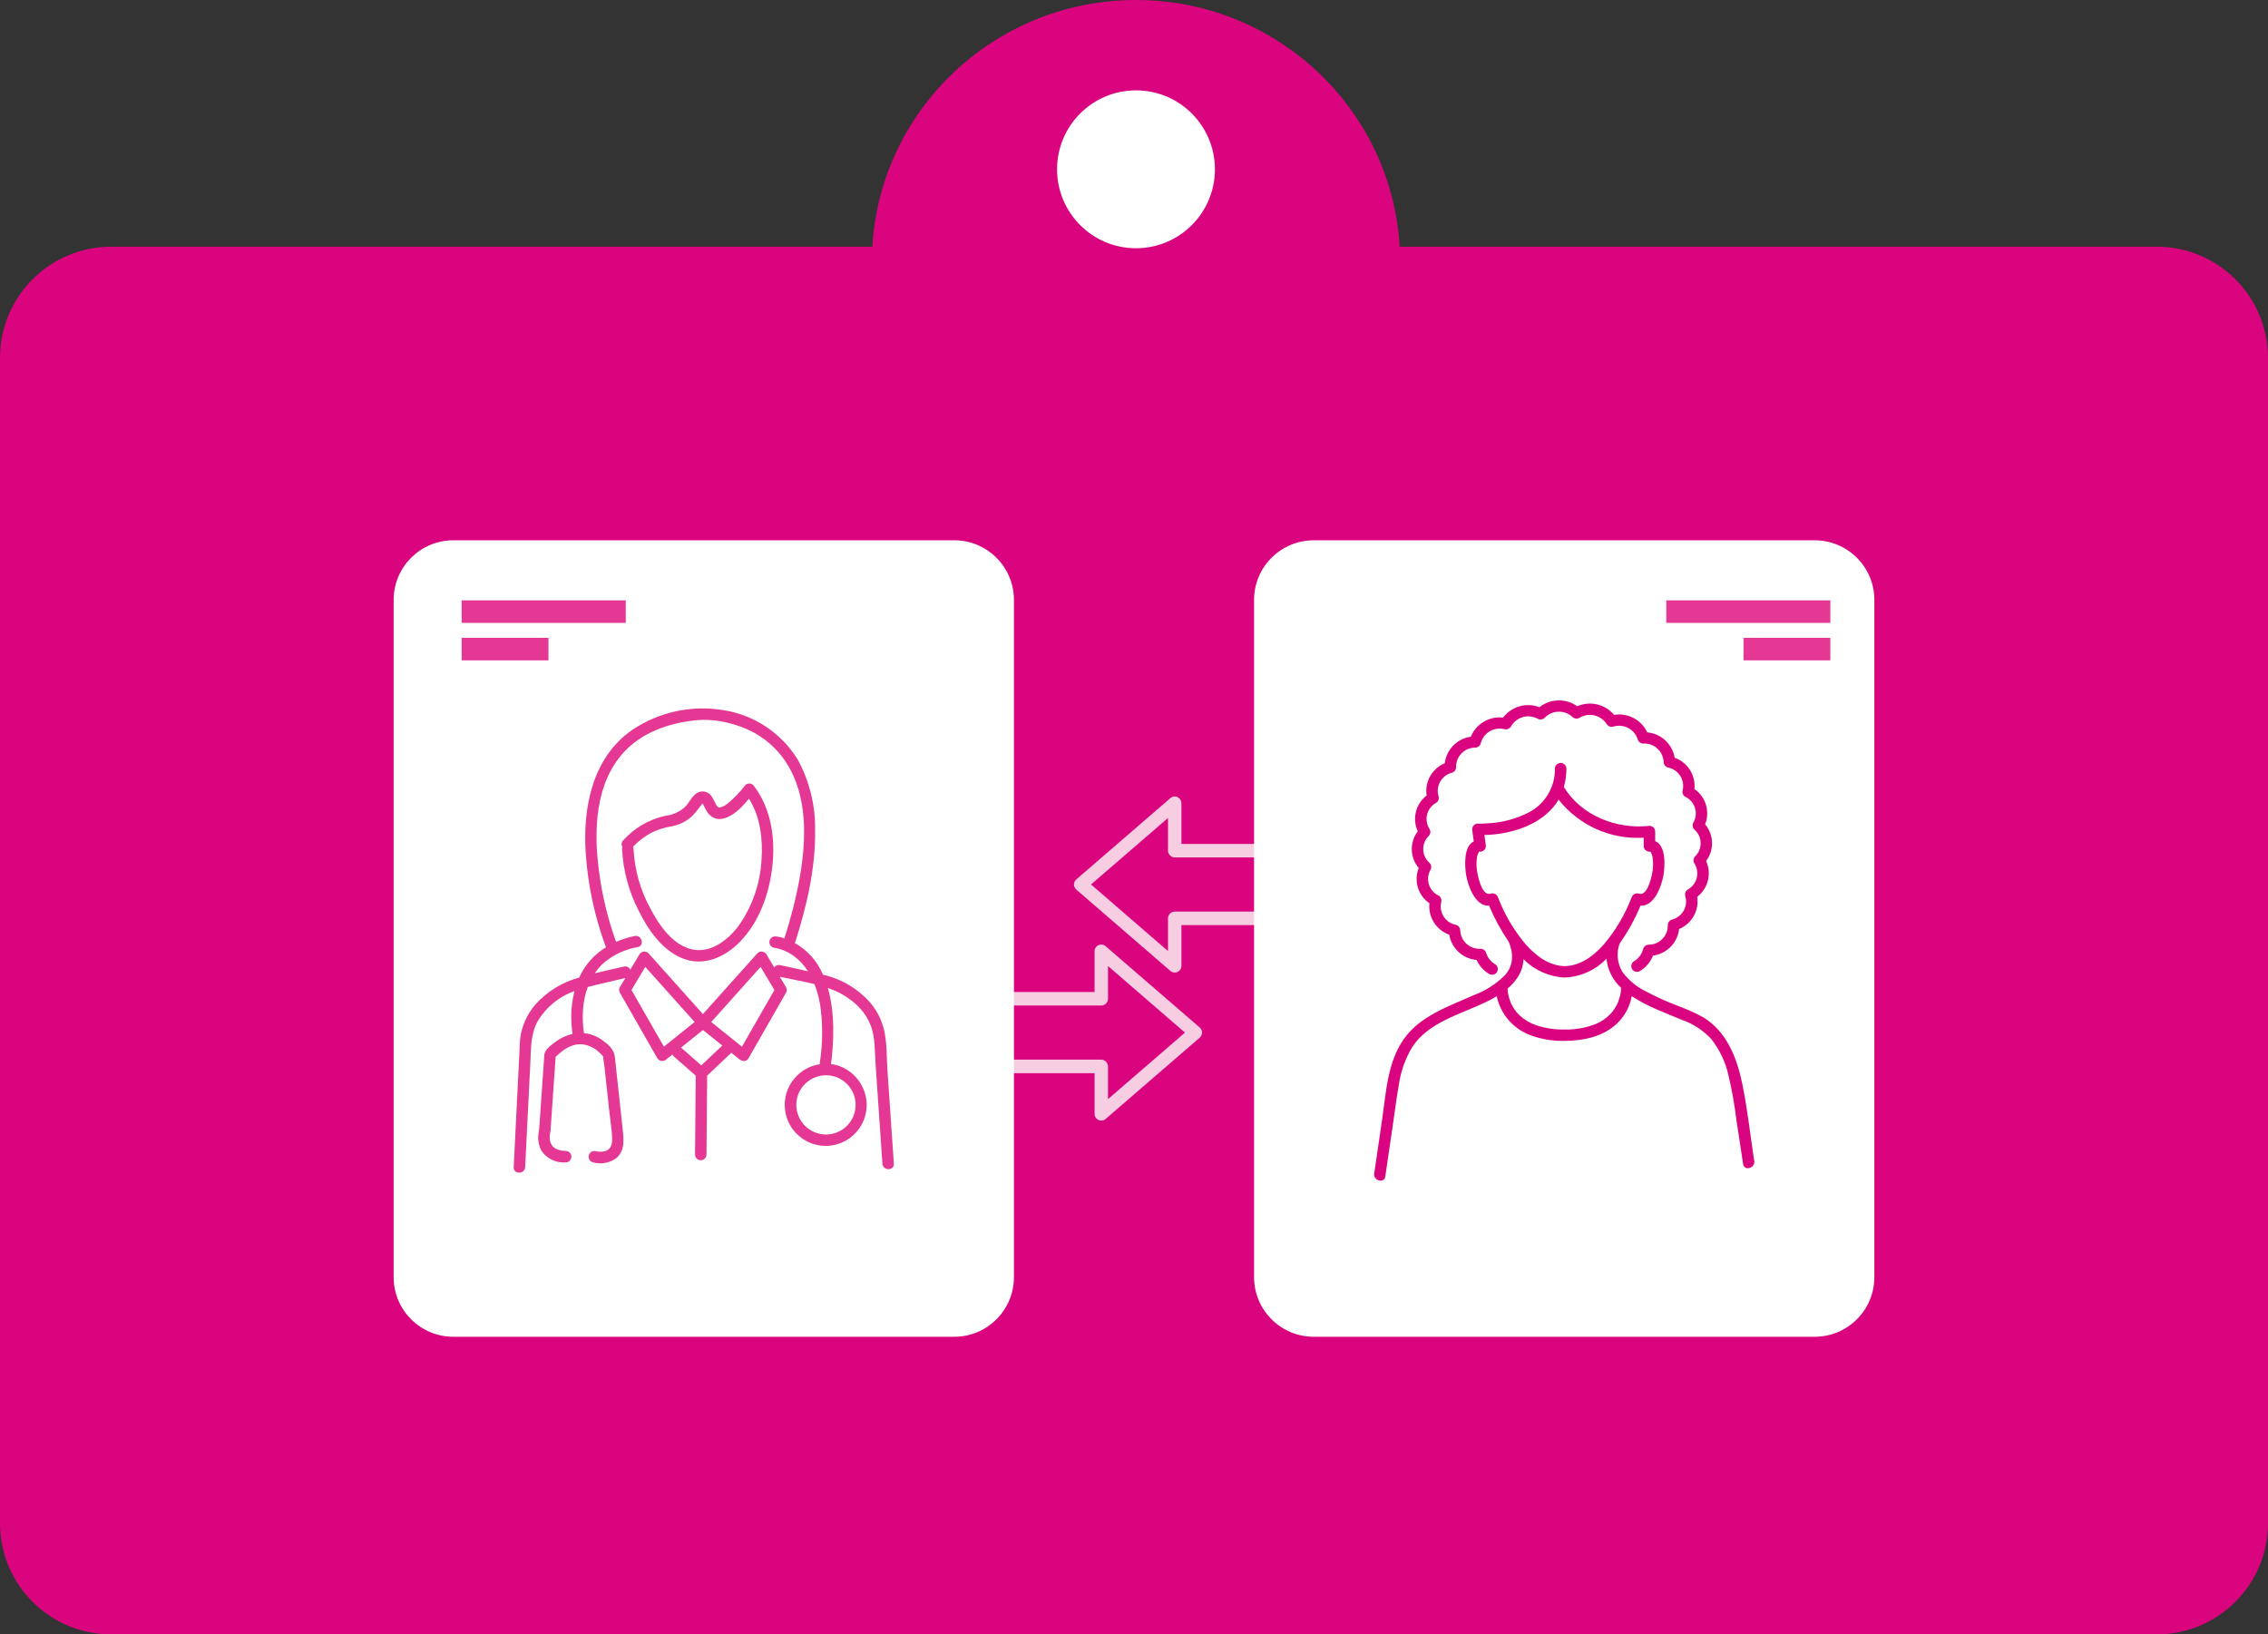<?xml version="1.0" encoding="utf-8"?>
<!-- Generator: Adobe Illustrator 28.0.0, SVG Export Plug-In . SVG Version: 6.00 Build 0)  -->
<svg version="1.1" id="Layer_1" xmlns="http://www.w3.org/2000/svg" xmlns:xlink="http://www.w3.org/1999/xlink" x="0px" y="0px"
	 viewBox="0 0 416.233 299.923" enable-background="new 0 0 416.233 299.923" xml:space="preserve">
<rect x="0" y="0" width="416.233" height="299.923" fill="#333333" stroke="none"/>
<g id="Layer_1-2">
	<ellipse fill="#DA047F" cx="208.483" cy="48.107" rx="48.474" ry="48.107"/>
	<path fill="#DA047F" d="M20.414,46.271h375.405c10.722,0,19.414,8.692,19.414,19.414v213.825
		c0,10.722-8.692,19.414-19.414,19.414h-375.405C9.692,298.923,1,290.231,1,279.509V65.684
		C1,54.962,9.692,46.271,20.414,46.271z"/>
	<path fill="none" stroke="#DA047F" stroke-width="2" stroke-miterlimit="8" d="M20.414,46.271h375.405
		c10.722,0,19.414,8.692,19.414,19.414l0,0v213.825c0,10.722-8.692,19.414-19.414,19.414H20.414
		C9.692,298.923,1,290.231,1,279.509V65.684C1,54.962,9.692,46.271,20.414,46.271
		C20.414,46.271,20.414,46.271,20.414,46.271z"/>
	<path fill-rule="evenodd" clip-rule="evenodd" fill="#F6CDE1" d="M172.415,195.702
		c-0.006,0.681-0.562,1.228-1.243,1.223c-0.681-0.006-1.228-0.562-1.223-1.243
		c0.005-0.677,0.556-1.223,1.233-1.223c0.683,0.002,1.235,0.558,1.233,1.241
		C172.415,195.701,172.415,195.701,172.415,195.702z M168.718,195.702c-0.005,0.681-0.562,1.228-1.243,1.223
		c-0.681-0.005-1.228-0.562-1.223-1.243c0.005-0.677,0.556-1.223,1.233-1.223
		c0.683,0.002,1.235,0.558,1.233,1.242c0,0,0,0.001,0,0.001H168.718z M172.415,183.275
		c-0.006,0.681-0.562,1.228-1.243,1.223c-0.681-0.006-1.228-0.562-1.223-1.243
		c0.005-0.677,0.556-1.223,1.233-1.223c0.683,0.002,1.235,0.558,1.233,1.241
		C172.415,183.275,172.415,183.275,172.415,183.275z M168.718,183.275
		c-0.005,0.681-0.562,1.228-1.243,1.223c-0.681-0.005-1.228-0.562-1.223-1.243
		c0.005-0.677,0.556-1.223,1.233-1.223c0.683,0.002,1.235,0.558,1.233,1.242c0,0,0,0.001,0,0.001
		H168.718z M220.602,189.493c-0.002,0.359-0.159,0.699-0.431,0.932l-17.257,14.912
		c-0.222,0.195-0.506,0.305-0.801,0.311c-0.678-0.016-1.223-0.564-1.233-1.243v-7.468h-25.897
		c-0.686-0.005-1.238-0.566-1.233-1.252c0.005-0.679,0.554-1.228,1.233-1.233h27.117
		c0.171-0.001,0.34,0.037,0.493,0.112c0.287,0.128,0.515,0.358,0.641,0.646
		c0.074,0.155,0.112,0.325,0.111,0.497v5.99l14.126-12.203l-14.126-12.215v6.002
		c-0.002,0.686-0.559,1.242-1.245,1.243h-27.117c-0.686-0.005-1.238-0.566-1.233-1.252
		c0.005-0.679,0.554-1.228,1.233-1.233h25.897v-7.456c-0.009-0.486,0.272-0.931,0.715-1.131
		c0.437-0.21,0.957-0.136,1.319,0.186l17.257,14.912c0.275,0.237,0.432,0.582,0.431,0.944H220.602z"/>
	<path fill-rule="evenodd" clip-rule="evenodd" fill="#F6CDE1" d="M245.286,156.102
		c0.006-0.681,0.562-1.228,1.243-1.223c0.681,0.006,1.228,0.562,1.223,1.243
		c-0.005,0.677-0.556,1.223-1.233,1.223c-0.683-0.002-1.235-0.558-1.233-1.241
		C245.286,156.103,245.286,156.102,245.286,156.102z M248.984,156.102
		c0.005-0.681,0.562-1.228,1.243-1.223c0.681,0.005,1.228,0.562,1.223,1.243
		c-0.005,0.677-0.556,1.223-1.233,1.223c-0.683-0.002-1.235-0.558-1.233-1.242
		C248.984,156.103,248.984,156.102,248.984,156.102z M245.286,168.529
		c0.006-0.681,0.562-1.228,1.243-1.223c0.681,0.006,1.228,0.562,1.223,1.243
		c-0.005,0.677-0.556,1.223-1.233,1.223c-0.683-0.002-1.235-0.558-1.233-1.241
		C245.286,168.529,245.286,168.529,245.286,168.529z M248.984,168.529c0.005-0.681,0.562-1.228,1.243-1.223
		c0.681,0.005,1.228,0.562,1.223,1.243c-0.005,0.677-0.556,1.223-1.233,1.223
		c-0.683-0.002-1.235-0.558-1.233-1.242C248.984,168.529,248.984,168.529,248.984,168.529z
		 M197.099,162.311c0.002-0.359,0.159-0.699,0.431-0.932l17.257-14.912
		c0.222-0.195,0.506-0.305,0.801-0.311c0.678,0.016,1.223,0.564,1.233,1.243v7.468h25.897
		c0.686,0.005,1.238,0.566,1.233,1.252c-0.005,0.679-0.554,1.228-1.233,1.233h-27.117
		c-0.171,0.001-0.34-0.037-0.493-0.112c-0.287-0.128-0.515-0.358-0.641-0.646
		c-0.074-0.155-0.112-0.325-0.111-0.497V150.108l-14.126,12.203l14.126,12.215v-6.002
		c0.002-0.686,0.559-1.242,1.245-1.243h27.117c0.686,0.005,1.238,0.566,1.233,1.252
		c-0.005,0.679-0.554,1.228-1.233,1.233h-25.897v7.456c0.009,0.486-0.272,0.931-0.715,1.131
		c-0.437,0.21-0.957,0.136-1.319-0.186l-17.257-14.912
		C197.256,163.019,197.098,162.674,197.099,162.311z"/>
	<path fill-rule="evenodd" clip-rule="evenodd" fill="#FFFFFF" d="M333.01,245.308h-91.879
		c-6.045,0.019-10.961-4.866-10.981-10.911v-124.335c0.019-6.045,4.936-10.93,10.981-10.911h91.879
		c6.045-0.019,10.962,4.866,10.981,10.911v124.335C343.971,240.442,339.055,245.327,333.01,245.308z"/>
	<path fill-rule="evenodd" clip-rule="evenodd" fill="#E53895" d="M319.983,117.048v4.137h15.929v-4.137H319.983z
		 M335.912,110.168v4.137h-30.113v-4.137L335.912,110.168z"/>
	<path fill-rule="evenodd" clip-rule="evenodd" fill="#DB0480" d="M307.343,139.05
		c-0.227-0.086-0.458-0.159-0.693-0.217c0.262,0.334,0.516,0.668,0.778,1.002
		C307.421,139.572,307.393,139.309,307.343,139.05z M312.931,151.267
		c0.936-2.351,0.122-5.036-1.961-6.472c0.256-2.521-1.24-4.892-3.627-5.745
		c0.049,0.259,0.078,0.521,0.084,0.785c-0.262-0.334-0.516-0.668-0.778-1.002
		c0.235,0.059,0.467,0.131,0.693,0.217c-0.42-2.516-2.489-4.429-5.03-4.651
		c-1.081-2.317-3.573-3.631-6.096-3.215c-1.647-1.975-4.403-2.619-6.755-1.578
		c-2.09-1.495-4.917-1.427-6.933,0.167c-2.404-0.921-5.127-0.141-6.679,1.912
		c-2.534-0.293-4.952,1.142-5.91,3.507c-2.519,0.344-4.489,2.344-4.794,4.868
		c-2.338,0.974-3.709,3.417-3.323,5.92c-2.01,1.542-2.686,4.269-1.632,6.572
		c-1.525,2.011-1.451,4.811,0.178,6.739c-0.936,2.352-0.118,5.039,1.97,6.472
		c-0.269,2.526,1.232,4.906,3.627,5.753c0.419,2.512,2.485,4.421,5.022,4.643
		c0.494,1.084,1.312,1.989,2.342,2.589c0.507,0.28,1.144,0.096,1.424-0.411
		c0.268-0.486,0.111-1.096-0.358-1.393c-0.795-0.454-1.385-1.195-1.649-2.071
		c-0.137-0.451-0.551-0.762-1.023-0.768c-1.943,0.119-3.614-1.359-3.733-3.302
		c-0.002-0.027-0.003-0.053-0.004-0.08c-0.007-0.467-0.32-0.874-0.769-1.002
		c-1.867-0.346-3.1-2.141-2.753-4.008c0.011-0.062,0.025-0.123,0.039-0.184
		c0.117-0.458-0.083-0.938-0.49-1.177c-1.692-0.812-2.405-2.841-1.593-4.533
		c0.033-0.068,0.068-0.136,0.105-0.202c0.233-0.411,0.164-0.926-0.169-1.261
		c-1.406-1.223-1.555-3.355-0.331-4.761c0.055-0.063,0.112-0.124,0.171-0.182
		c0.333-0.335,0.402-0.85,0.169-1.261c-1.029-1.555-0.603-3.649,0.951-4.678
		c0.07-0.046,0.142-0.09,0.215-0.131c0.408-0.239,0.608-0.72,0.49-1.177
		c-0.569-1.804,0.432-3.728,2.236-4.297c0.063-0.02,0.126-0.038,0.19-0.054
		c0.451-0.133,0.765-0.541,0.778-1.01c-0.058-1.933,1.461-3.547,3.394-3.606
		c0.035-0.001,0.071-0.002,0.106-0.002c0.473-0.004,0.888-0.315,1.023-0.768
		c0.465-1.914,2.394-3.088,4.308-2.623c0.013,0.003,0.025,0.006,0.038,0.009
		c0.458,0.115,0.939-0.077,1.192-0.476c0.959-1.749,3.15-2.394,4.904-1.445
		c0.415,0.229,0.93,0.165,1.276-0.159c1.376-1.447,3.66-1.518,5.123-0.159
		c0.347,0.323,0.861,0.387,1.276,0.159c1.693-1.05,3.916-0.544,4.988,1.136
		c0.251,0.401,0.733,0.594,1.192,0.476c1.892-0.6,3.913,0.446,4.515,2.338
		c0.131,0.452,0.544,0.765,1.015,0.768c1.942-0.119,3.614,1.359,3.733,3.301
		c0.002,0.027,0.003,0.054,0.004,0.08c0.01,0.471,0.325,0.88,0.778,1.01
		c1.869,0.349,3.101,2.147,2.751,4.016c-0.011,0.059-0.024,0.117-0.038,0.176
		c-0.124,0.456,0.074,0.939,0.482,1.177c1.686,0.8,2.405,2.816,1.605,4.502
		c-0.036,0.076-0.075,0.151-0.117,0.224c-0.228,0.414-0.16,0.929,0.169,1.269
		c1.404,1.212,1.559,3.333,0.346,4.737c-0.059,0.069-0.121,0.135-0.186,0.198
		c-0.331,0.34-0.396,0.858-0.161,1.269c1.025,1.564,0.588,3.663-0.976,4.689
		c-0.065,0.043-0.132,0.083-0.199,0.121c-0.407,0.24-0.607,0.72-0.49,1.177
		c0.57,1.802-0.429,3.725-2.231,4.295c-0.065,0.02-0.13,0.039-0.196,0.056
		c-0.452,0.129-0.766,0.54-0.769,1.01c0.054,1.933-1.469,3.544-3.403,3.598
		c-0.035,0.001-0.071,0.001-0.106,0.001c-0.469,0.01-0.878,0.32-1.015,0.768
		c-0.231,0.958-0.841,1.781-1.691,2.28c-0.489,0.311-0.634,0.96-0.322,1.45
		c0.298,0.469,0.91,0.624,1.396,0.354c1.103-0.652,1.957-1.655,2.426-2.847
		c2.525-0.339,4.498-2.346,4.793-4.877c2.333-0.975,3.703-3.412,3.323-5.912
		c2.002-1.547,2.678-4.268,1.632-6.572c1.518-2.014,1.441-4.811-0.186-6.739V151.267z M297.452,182.071
		c-0.007,0.016-0.01,0.033-0.008,0.05v0.025c0.007-0.01,0.01-0.022,0.008-0.033
		c0.006-0.019,0.009-0.039,0.009-0.058c-0.001,0.006-0.004,0.012-0.009,0.017H297.452z
		 M297.536,181.287c-1.539-1.384-2.504-3.293-2.705-5.353c-2.012,2.091-4.752,3.327-7.651,3.449
		h-0.042c-2.845-0.135-5.534-1.337-7.533-3.365c-0.055,1.184-0.426,2.331-1.074,3.323
		c-0.517,0.774-1.14,1.471-1.852,2.071c0.01,0.064,0.016,0.128,0.017,0.192
		c0,0.083,0.008,0.175,0.017,0.259c0.009,0.072,0.015,0.144,0.017,0.217
		c-0.001,0.017,0.002,0.034,0.008,0.05c0.009,0.067,0.025,0.142,0.034,0.217
		c0.059,0.316,0.138,0.629,0.237,0.935c0.051,0.175,0.118,0.359,0.186,0.534
		c0.013,0.046,0.03,0.091,0.051,0.134c0,0,0.008,0.025,0.025,0.067c0.025,0.05,0.059,0.125,0.068,0.15
		c0.196,0.403,0.422,0.791,0.676,1.161c0.017,0.033,0.11,0.15,0.152,0.209
		c0,0.008,0.009,0.008,0.017,0.017c0.001,0.006,0.004,0.012,0.009,0.017
		c0.068,0.084,0.135,0.159,0.203,0.242c0.169,0.192,0.338,0.376,0.524,0.551
		c0.859,0.79,1.872,1.392,2.976,1.77c1.673,0.554,3.428,0.823,5.191,0.793
		c1.951,0.048,3.893-0.287,5.715-0.985c1.039-0.42,1.976-1.058,2.748-1.87
		c0.101-0.109,0.203-0.217,0.296-0.326c0.017-0.025,0.084-0.109,0.127-0.167
		c0.009-0.008,0.017-0.008,0.017-0.017c-0-0.005,0.004-0.008,0.008-0.008c0,0,0,0,0,0
		c0.008-0.008,0.017-0.017,0.017-0.025c0.005,0,0.008-0.003,0.009-0.008c0-0,0-0,0-0
		c0.118-0.15,0.22-0.309,0.321-0.459c0.132-0.205,0.254-0.417,0.363-0.635
		c0.053-0.095,0.101-0.192,0.144-0.292c0.017-0.025,0.034-0.075,0.059-0.117
		c0.241-0.604,0.42-1.23,0.533-1.871c0.007-0.01,0.01-0.022,0.008-0.033
		c0.006-0.019,0.009-0.039,0.009-0.058c-0.001,0.006-0.004,0.012-0.009,0.017v-0.017
		c0.009-0.084,0.017-0.159,0.025-0.234c0-0.075,0.009-0.15,0.009-0.217
		c-0.001-0.108,0.016-0.215,0.051-0.317H297.536z M279.993,173.287
		c1.86,2.096,4.253,3.941,7.186,4.008c2.934-0.067,5.326-1.912,7.178-4.008
		c2.159-2.555,3.873-5.454,5.073-8.576c0.168-0.553,0.741-0.877,1.302-0.735
		c1.513,0.601,2.283-2.655,2.486-3.758c0.191-0.957,0.214-1.941,0.068-2.906
		c-0.055-0.323-0.161-0.636-0.313-0.927c-0.03-0.04-0.067-0.074-0.11-0.1
		c0.009,0,0.009,0,0.009-0.008h-0.017c-0,0.005,0.004,0.008,0.008,0.008c0,0,0,0,0,0
		c-0.051,0-0.102,0.003-0.152,0.008c-0.576-0.006-1.044-0.468-1.057-1.044V153.722
		c-6.035,0.378-11.872-2.231-15.615-6.981c-0.156,0.274-0.328,0.539-0.516,0.793
		c-2.849,3.916-8.277,5.595-13.096,5.695c0.093,0.668,0.178,1.344,0.271,2.021
		c-0.004,0.58-0.477,1.047-1.057,1.044c-0.245-0.017-0.127-0.092-0.237,0.075
		c-0.19,0.309-0.309,0.658-0.347,1.019c-0.133,0.942-0.104,1.899,0.084,2.831
		c0.194,1.102,0.972,4.359,2.486,3.758c0.558-0.145,1.132,0.175,1.302,0.727
		c1.194,3.125,2.906,6.027,5.064,8.584H279.993z M319.906,213.627
		c-0.414-2.739-0.831-5.481-1.251-8.225c-0.331-2.71-0.811-5.4-1.437-8.058
		c-0.54-2.44-1.624-4.726-3.17-6.689c-1.49-1.595-3.348-2.802-5.411-3.515
		c-3.111-1.303-6.375-2.463-9.173-4.342l-0.025,0.15c-0.375,1.899-1.339,3.632-2.756,4.952
		c-2.562,2.38-6.172,3.098-9.596,3.115c-2.18,0.047-4.348-0.33-6.383-1.111
		c-3.069-1.198-5.331-3.859-6.019-7.081c-0.634,0.384-1.294,0.727-1.953,1.052
		c-4.65,2.238-10.585,3.708-13.544,8.259c-1.28,2.127-2.12,4.49-2.469,6.947
		c-0.473,2.689-0.803,5.394-1.201,8.092c-0.431,2.914-0.854,5.829-1.285,8.734
		c-0.194,1.328-2.223,0.76-2.037-0.551c0.076-0.509,0.152-1.01,0.228-1.52
		c0.406-2.789,0.815-5.578,1.226-8.367c0.735-5.019,0.98-10.647,4.075-14.914
		c3.044-4.2,8.167-5.879,12.724-7.925c2.183-0.804,4.163-2.078,5.8-3.733
		c1.556-1.82,1.522-3.941,0.643-6.062c0-0.008-0.008-0.008-0.008-0.017
		c-1.422-2.08-2.628-4.298-3.602-6.622c-2.545,0.159-3.872-3.616-4.21-5.62
		c-0.271-1.628-0.49-5.261,1.395-6.171c-0.093-0.743-0.194-1.486-0.296-2.221
		c0.007-0.579,0.478-1.044,1.057-1.044c0.583,0.017,1.175-0.008,1.758-0.05
		c2.619-0.117,5.184-0.789,7.524-1.971c3.034-1.549,4.918-4.694,4.853-8.1
		c0.028-0.584,0.524-1.034,1.107-1.006c0.545,0.026,0.98,0.462,1.006,1.006
		c-0.002,1.149-0.158,2.292-0.465,3.399c3.153,5.236,9.672,7.816,15.7,7.131
		c0.58-0.003,1.053,0.464,1.057,1.044v1.762c2.012,0.802,1.801,4.559,1.522,6.221
		c-0.338,2.004-1.674,5.77-4.21,5.62c-1.019,2.444-2.303,4.768-3.83,6.931
		c-0.647,1.74-0.454,3.682,0.524,5.261c1.141,1.523,2.631,2.749,4.346,3.574
		c1.753,0.925,3.556,1.751,5.402,2.472c1.751,0.618,3.45,1.375,5.081,2.263
		c4.329,2.639,6.172,7.474,7.144,12.183c0.964,4.676,1.479,9.469,2.198,14.187
		c0.194,1.319-1.843,1.879-2.038,0.559L319.906,213.627z M302.871,156.277c0,0.008,0,0.008-0.009,0.008
		c-0.005,0-0.008-0.003-0.008-0.008c0-0,0-0,0-0H302.871z"/>
	<path fill-rule="evenodd" clip-rule="evenodd" fill="#FFFFFF" d="M175.102,245.308h-91.879
		c-6.045,0.019-10.961-4.866-10.981-10.911v-124.335c0.019-6.045,4.936-10.93,10.981-10.911h91.879
		c6.045-0.019,10.961,4.866,10.981,10.911v124.335C186.063,240.442,181.147,245.327,175.102,245.308z"/>
	<path fill-rule="evenodd" clip-rule="evenodd" fill="#E53895" d="M84.728,117.048v4.137h15.929v-4.137H84.728z
		 M114.841,110.168v4.137H84.728v-4.137L114.841,110.168z"/>
	<path fill-rule="evenodd" clip-rule="evenodd" fill="#E53895" d="M128.918,147.428c-0.059-0.067-0.093-0.127,0-0.127
		C128.968,147.302,128.96,147.352,128.918,147.428z M139.75,157.869
		c-0.243,4.375-1.731,8.59-4.289,12.148c-2.094,2.754-5.5,5.238-9.083,4.03
		c-3.171-1.064-5.366-4.249-6.879-7.071c-1.928-3.425-3.033-7.251-3.229-11.176
		c0.001-0.143-0.03-0.285-0.093-0.414c1.016-1.07,2.201-1.966,3.507-2.653
		c1.197-0.543,2.461-0.924,3.759-1.132c1.374-0.279,2.641-0.944,3.65-1.918
		c0.501-0.503,0.954-1.052,1.354-1.639c0.059-0.093,0.362-0.431,0.471-0.617
		c-0.059-0.067-0.093-0.127,0-0.127c0.05,0,0.042,0.051,0,0.127
		c0.05,0.061,0.095,0.126,0.135,0.194c0.135,0.27,0.269,0.541,0.404,0.802
		c0.239,0.53,0.599,0.996,1.051,1.36c0.613,0.467,1.405,0.631,2.153,0.448
		c1.909-0.405,3.507-2.112,4.794-3.666c2.086,3.295,2.582,7.485,2.296,11.303L139.75,157.869z
		 M138.261,144.091c-0.407-0.411-1.07-0.414-1.481-0.008c-0.003,0.003-0.005,0.005-0.008,0.008
		c-0.935,1.235-2.011,2.358-3.204,3.345c-0.447,0.386-0.986,0.65-1.564,0.769
		c-0.008,0.009-0.017,0-0.025,0c-0.007-0.006-0.016-0.01-0.025-0.008
		c-0.042-0.017-0.092-0.025-0.101-0.034c-0.206-0.158-0.371-0.364-0.479-0.6
		c-0.213-0.465-0.454-0.917-0.723-1.352c-0.563-0.947-1.788-1.257-2.734-0.694
		c-0.005,0.003-0.011,0.006-0.016,0.01c-0.942,0.591-1.413,1.791-2.187,2.56
		c-1.019,0.919-2.302,1.492-3.667,1.639c-2.964,0.654-5.647,2.223-7.67,4.486
		c-0.329,0.32-0.392,0.826-0.151,1.216c-0.042,0.119-0.062,0.245-0.059,0.372
		c0.189,3.942,1.225,7.797,3.036,11.303c1.69,3.455,4.197,7.096,7.83,8.676
		c3.936,1.715,7.964-0.059,10.798-2.982c3.372-3.481,5.189-8.372,5.828-13.111
		c0.732-5.381,0.008-11.218-3.398-15.594L138.261,144.091z M107.103,189.117v0.009
		c-0.008,0-0.025-0.11-0.008-0.051c0.001,0.014,0.004,0.029,0.008,0.042H107.103z M110.82,194
		v0.025c0-0.008-0.008-0.025-0.008-0.034l-0.017-0.017c-0.034-0.034-0.067-0.076-0.101-0.11
		c0-0.101,0-0.203,0.008-0.296c0.017-0.262,0.101,0.321,0.118,0.431L110.82,194z M102.006,193.493
		c-0.008,0.152-0.017,0.313-0.034,0.465c-0.092,0.093-0.185,0.186-0.278,0.279
		c0.109-0.245,0.21-0.49,0.311-0.743L102.006,193.493z M152.516,197.396
		c2.96,0.513,4.943,3.329,4.43,6.288c-0.513,2.96-3.329,4.943-6.288,4.43
		c-2.96-0.513-4.943-3.329-4.43-6.288c0.115-0.661,0.351-1.295,0.696-1.87
		c1.166-1.916,3.381-2.929,5.593-2.56L152.516,197.396z M143.173,177.105
		c-0.414-0.101-0.848,0.067-1.085,0.422c-0.479-0.794-0.95-1.597-1.43-2.391
		c-0.297-0.501-0.944-0.666-1.444-0.369c-0.074,0.044-0.143,0.097-0.204,0.158
		c-3.128,3.497-6.26,6.992-9.394,10.484c-0.202,0.228-0.404,0.456-0.614,0.684
		c-2.876-3.219-5.758-6.437-8.645-9.656c-0.454-0.507-0.9-1.005-1.354-1.512
		c-0.414-0.41-1.081-0.406-1.491,0.007c-0.061,0.061-0.114,0.13-0.158,0.204
		c-0.563,0.938-1.118,1.875-1.682,2.813c-0.197-0.46-0.703-0.705-1.186-0.574
		c-1.732,0.422-3.541,0.786-5.332,1.225c0.437-0.653,0.948-1.254,1.522-1.791
		c1.804-1.565,4.003-2.606,6.358-3.007c1.32-0.27,0.765-2.306-0.563-2.036
		c-1.168,0.237-2.307,0.6-3.398,1.081c-1.502-4.146-2.548-8.443-3.12-12.815
		c-1.026-7.451-0.791-16.372,4.684-22.15c3.28-3.455,7.939-5.111,12.581-5.651
		c1.281-0.163,2.577-0.175,3.86-0.034c0.101,0.009,0.286,0.034,0.379,0.042
		c0.244,0.034,0.479,0.068,0.715,0.11c0.488,0.084,0.967,0.186,1.447,0.304
		c1.07,0.258,2.118,0.597,3.137,1.014c2.556,1.061,4.805,2.746,6.543,4.9
		c6.164,7.704,4.474,19.32,2.245,28.122c-0.471,1.85-1.001,3.689-1.589,5.516
		c-0.558-0.211-1.145-0.336-1.741-0.372c-0.583,0.023-1.038,0.514-1.015,1.097
		c0.021,0.551,0.463,0.993,1.015,1.015h0.076c0.04,0.009,0.079,0.02,0.118,0.034
		c0.311,0.076,0.614,0.135,0.917,0.237c0.886,0.299,1.718,0.738,2.464,1.301
		c0.992,0.744,1.836,1.667,2.489,2.72c-1.707-0.372-3.409-0.749-5.105-1.132L143.173,177.105z
		 M136.167,192.074c-1.875-1.504-3.754-3.013-5.635-4.528c2.868-3.21,5.736-6.403,8.612-9.613
		c0.143-0.169,0.294-0.338,0.446-0.498c0.841,1.419,1.685,2.833,2.531,4.241
		c-1.985,3.472-3.969,6.938-5.954,10.399L136.167,192.074z M128.708,195.504
		c-1.186-1.047-2.38-2.095-3.566-3.134c-0.053-0.044-0.109-0.084-0.168-0.118
		c1.346-1.081,2.691-2.16,4.037-3.235c1.186,0.946,2.363,1.901,3.549,2.847
		c-1.287,1.208-2.565,2.425-3.852,3.641L128.708,195.504z M121.845,192.074
		c-1.985-3.463-3.969-6.93-5.954-10.399c0.85-1.411,1.693-2.824,2.531-4.241
		c2.826,3.151,5.654,6.307,8.486,9.47c0.193,0.211,0.387,0.422,0.572,0.642
		c-1.884,1.512-3.762,3.022-5.635,4.528L121.845,192.074z M162.869,196.399
		c-0.168-2.492-0.059-5.204-0.681-7.628c-0.444-1.69-1.244-3.265-2.346-4.621
		c-2.292-2.656-5.375-4.506-8.797-5.28l-0.009-0.008c-1.026-2.449-2.836-4.487-5.147-5.795
		c0.009-0.017,0.009-0.034,0.017-0.051c2.136-6.682,3.801-13.727,3.684-20.781
		c0.055-4.46-1.03-8.859-3.154-12.781c-2.993-4.92-8.007-8.266-13.7-9.14
		c-5.833-0.966-11.815,0.337-16.719,3.641c-7.325,5.077-9.091,14.285-8.519,22.682
		c0.407,5.881,1.656,11.673,3.709,17.199c-2.058,1.244-3.71,3.061-4.752,5.229
		c-0.05,0.11-0.101,0.211-0.143,0.321c-3.118,0.837-5.924,2.566-8.074,4.976
		c-1.556,1.804-2.532,4.036-2.8,6.403c-0.067,0.828-0.084,1.664-0.118,2.492
		c-0.202,3.979-0.401,7.952-0.597,11.92c-0.143,2.999-0.292,6.001-0.446,9.005
		c-0.067,1.352,2.035,1.352,2.102,0c0.32-6.361,0.636-12.722,0.95-19.083
		c0.135-2.745,0.017-5.364,1.43-7.839c1.547-2.507,3.902-4.411,6.677-5.398
		c-0.505,1.988-0.689,4.044-0.547,6.091c0.028,0.597,0.09,1.192,0.185,1.782
		c-1.149,0.256-2.228,0.761-3.162,1.478c-0.74,0.566-1.859,1.318-2.01,2.281
		c-0.025,0.152-0.017,0.304-0.034,0.448c-0.059,0.879-0.118,1.749-0.177,2.627
		c-0.176,2.543-0.353,5.085-0.53,7.628c-0.067,0.963-0.143,1.926-0.202,2.889
		c-0.002,0.071-0.011,0.142-0.025,0.211c0.017-0.034,0.029-0.072,0.034-0.11
		c-0.074,0.32-0.127,0.645-0.16,0.971c-0.133,1.093,0.095,2.199,0.648,3.151
		c1.022,1.379,2.679,2.138,4.39,2.011c0.583-0.022,1.038-0.513,1.015-1.097
		c-0.021-0.552-0.464-0.994-1.015-1.015c-1.758-0.025-2.977-0.769-2.96-2.526
		c0-0.127,0.008-0.253,0.017-0.372c0.008-0.194,0.025-0.253,0.017-0.169
		c0.017-0.135,0.059-0.279,0.076-0.414c0.042-0.26,0.068-0.522,0.076-0.786
		c0.235-3.345,0.468-6.696,0.698-10.053c0.067-0.98,0.135-1.951,0.202-2.931
		c-0.092,0.093-0.185,0.186-0.278,0.279c0.109-0.245,0.21-0.49,0.311-0.743
		c-0.008,0.152-0.017,0.312-0.034,0.465c1.329-1.318,2.986-2.501,4.937-2.315
		c1.154,0.154,2.23,0.671,3.07,1.478c0.251,0.235,0.49,0.483,0.715,0.743
		c0-0.101,0-0.203,0.008-0.296c0.017-0.262,0.101,0.321,0.118,0.431c0.109,0.135,0.034,0.084,0,0.025
		c0-0.008-0.008-0.025-0.008-0.034l-0.017-0.017c-0.034-0.034-0.067-0.076-0.101-0.11
		c0.008,0.566,0.168,1.199,0.227,1.732c0.286,2.644,0.572,5.294,0.858,7.949
		c0.185,1.749,0.488,3.531,0.572,5.288c0.051,1.276-0.32,2.23-1.497,2.467
		c-0.509,0.083-1.029,0.065-1.531-0.051c-0.568-0.132-1.135,0.221-1.267,0.789
		c-0.125,0.538,0.186,1.081,0.712,1.247c1.514,0.45,3.152,0.148,4.407-0.811
		c1.598-1.419,1.278-3.607,1.077-5.491c-0.471-4.359-0.942-8.712-1.413-13.06
		c-0.151-1.411-1.304-2.357-2.43-3.134c-0.955-0.67-2.068-1.08-3.229-1.191
		c0-0.017-0.008-0.042-0.008-0.059c-0.025-0.127-0.042-0.245-0.059-0.372
		c-0.002-0.014-0.005-0.028-0.008-0.042c-0.008,0-0.025-0.11-0.008-0.051
		c0-0.025-0.008-0.059-0.008-0.101c-0.025-0.203-0.051-0.406-0.067-0.6
		c-0.092-1.127-0.092-2.26,0-3.388c0.107-1.319,0.393-2.618,0.849-3.861
		c2.288-0.6,4.6-1.098,6.896-1.647c-0.336,0.557-0.664,1.107-0.992,1.656
		c-0.198,0.327-0.198,0.737,0,1.064c2.288,4.004,4.575,8.003,6.863,11.996
		c0.303,0.504,0.958,0.666,1.461,0.363c0.067-0.041,0.13-0.089,0.187-0.143
		c0.379-0.304,0.757-0.608,1.135-0.912c0.043,0.141,0.124,0.267,0.235,0.363
		c1.346,1.174,2.683,2.348,4.028,3.531c-0.034,4.207-0.07,8.414-0.109,12.621
		c-0.008,0.625-0.017,1.259-0.017,1.884c0.018,0.581,0.503,1.037,1.083,1.019
		c0.556-0.017,1.002-0.464,1.019-1.019c0.034-4.368,0.07-8.729,0.109-13.085
		c0.008-0.473,0.008-0.946,0.008-1.419h0.008c1.43-1.369,2.868-2.72,4.306-4.08
		c0.041-0.04,0.081-0.082,0.118-0.127c0.505,0.406,1.018,0.819,1.522,1.225
		c0.097,0.086,0.212,0.149,0.336,0.186c0.008,0.008,0.008,0.008,0.017,0
		c0.47,0.245,1.049,0.064,1.295-0.406c2.288-3.996,4.575-7.994,6.862-11.996
		c0.198-0.327,0.198-0.737,0-1.064c-0.379-0.625-0.748-1.25-1.127-1.884
		c2.102,0.456,4.255,0.819,6.358,1.343c0.47,1.201,0.817,2.446,1.034,3.717
		c0.527,3.567,0.507,7.193-0.059,10.754c-0.013,0.078-0.013,0.158,0,0.237
		c-1.818,0.27-3.474,1.199-4.651,2.61c-2.681,3.172-2.282,7.916,0.89,10.597
		s7.916,2.282,10.597-0.89c1.14-1.349,1.769-3.057,1.776-4.824v-0.093
		c-0.046-3.127-1.991-5.911-4.911-7.029c-0.524-0.202-1.073-0.336-1.632-0.397
		c0.547-4.241,0.715-9.478-0.58-13.964c2.029,0.665,3.885,1.773,5.433,3.244
		c1.097,1.056,1.944,2.343,2.481,3.768c0.774,2.154,0.681,4.562,0.833,6.826
		c0.421,6.133,0.841,12.263,1.262,18.391c0.084,1.352,2.195,1.36,2.102,0
		c-0.395-5.711-0.788-11.424-1.177-17.14H162.869z"/>
	<circle fill="#FFFFFF" cx="208.483" cy="31.069" r="14.485"/>
</g>
</svg>

